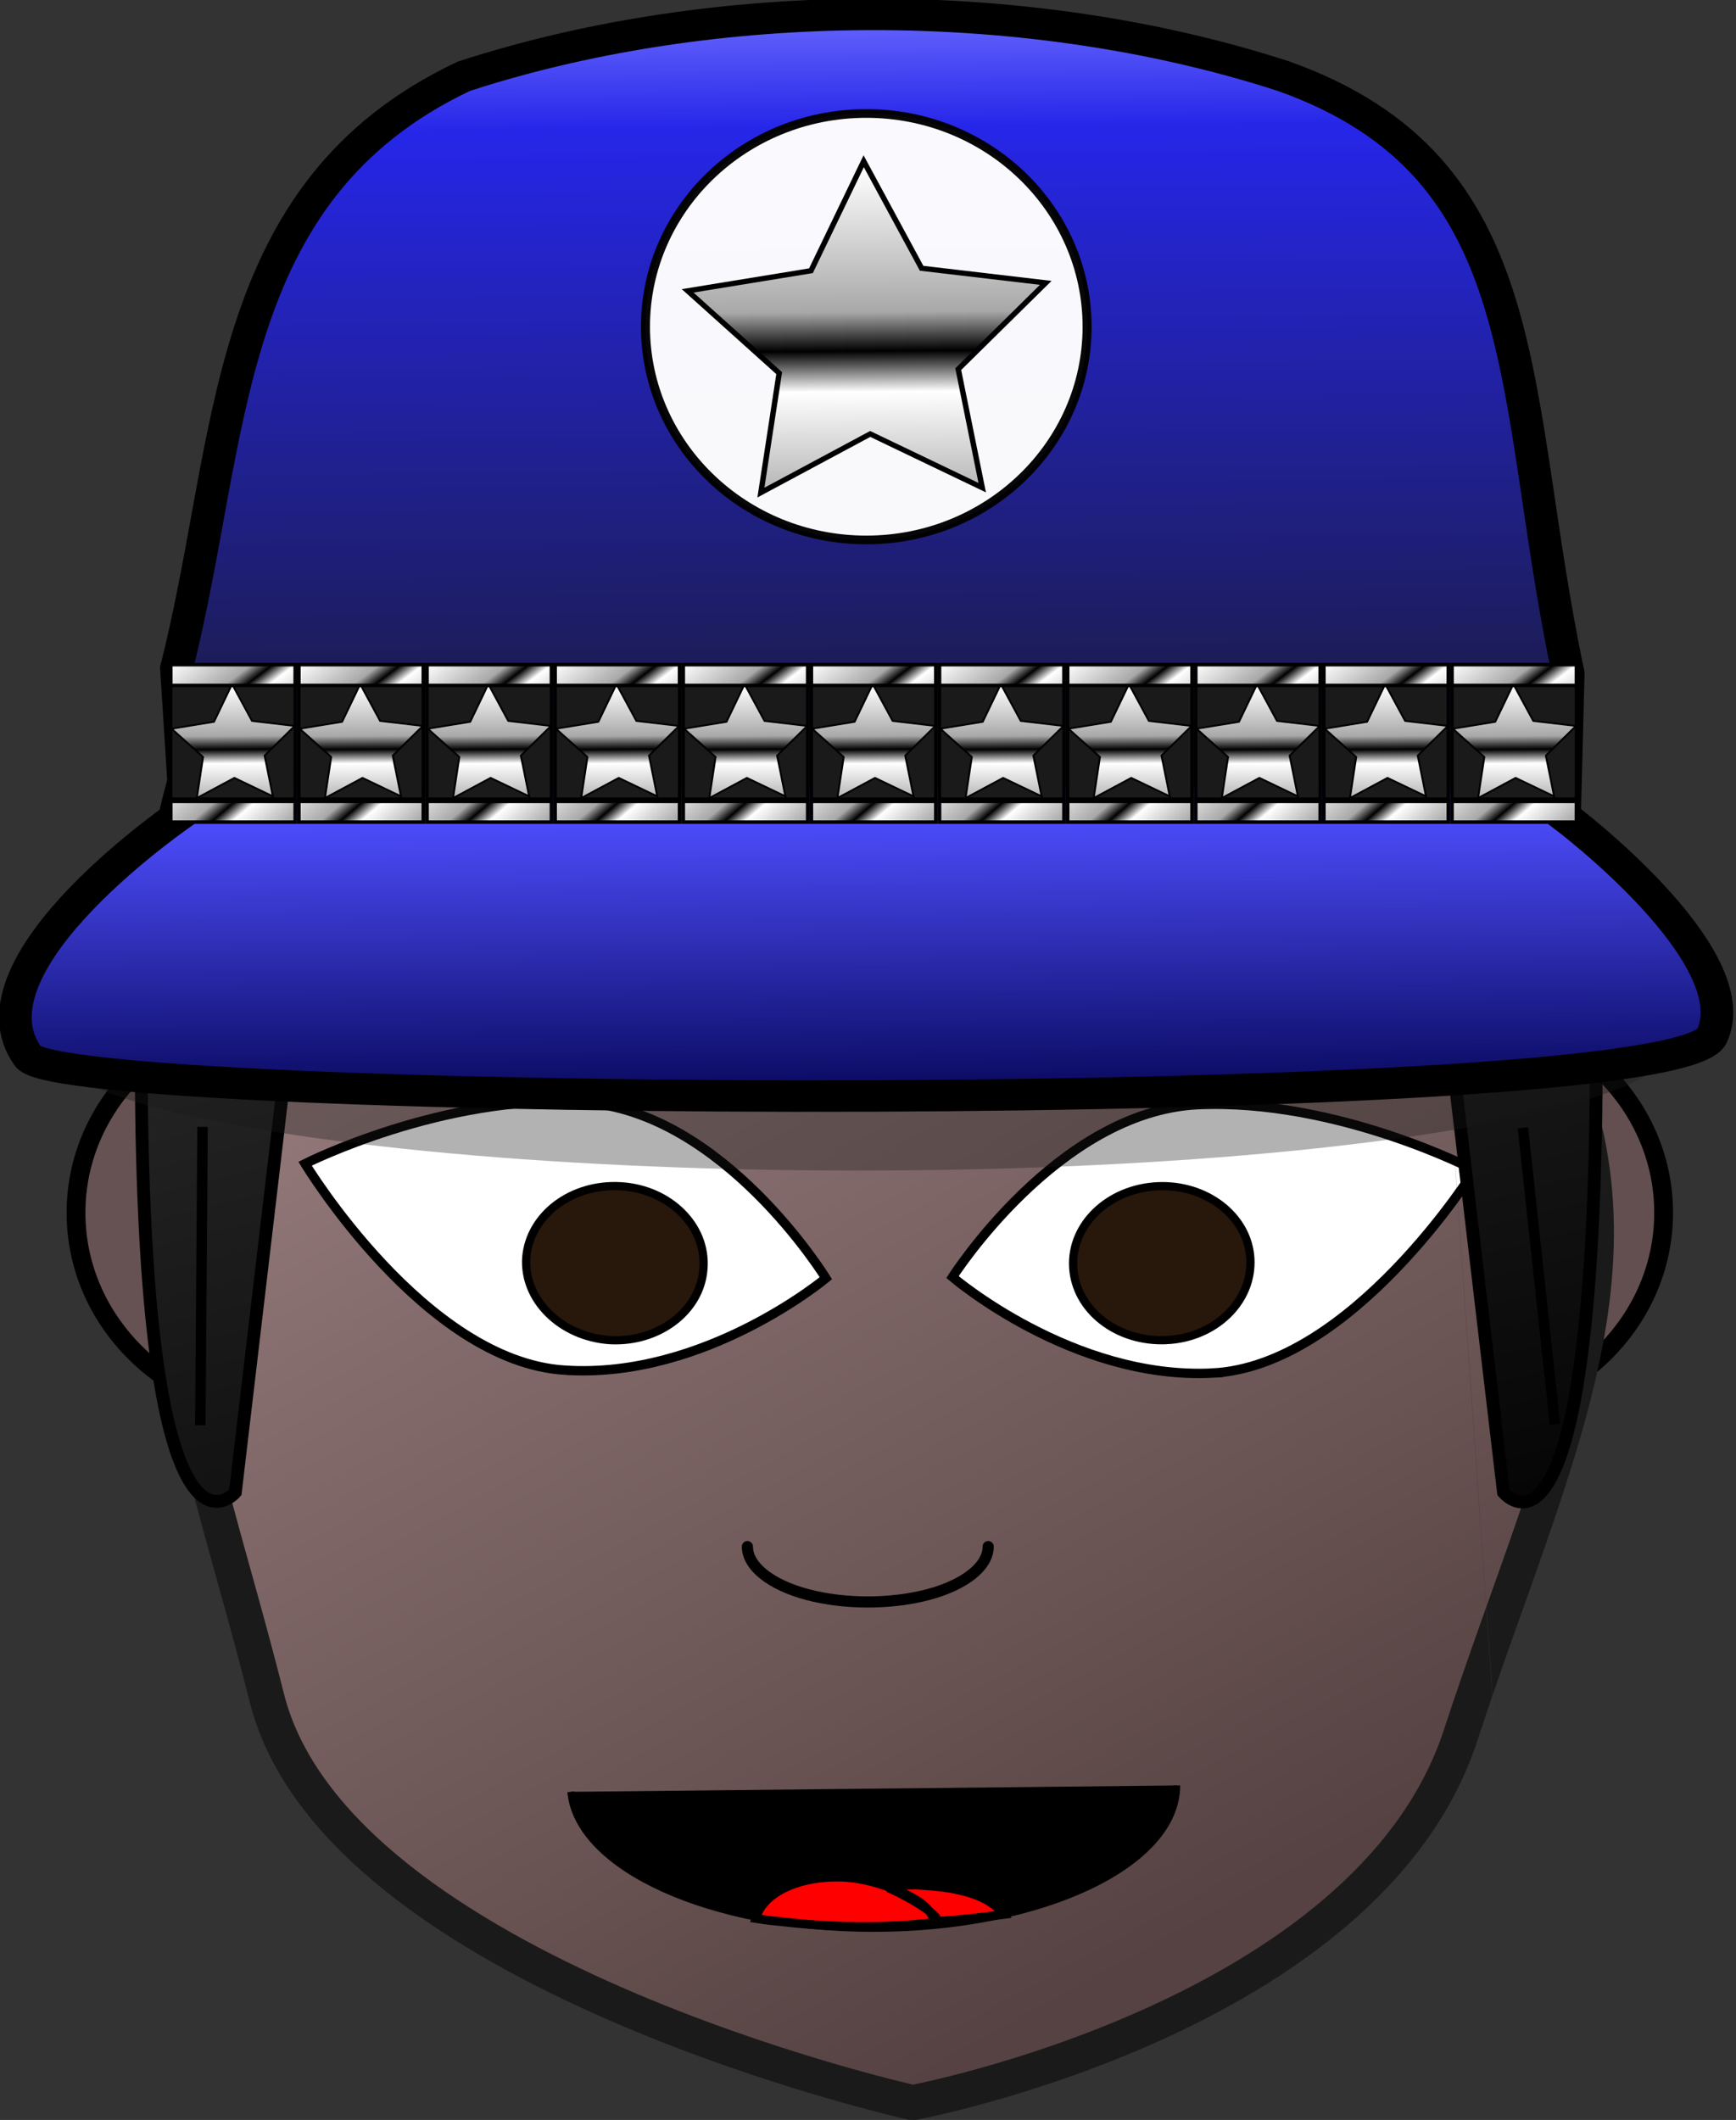 <?xml version="1.0" encoding="UTF-8" standalone="no"?>
<!-- Generator: Adobe Illustrator 16.0.3, SVG Export Plug-In . SVG Version: 6.00 Build 0)  -->

<svg
   xmlns:dc="http://purl.org/dc/elements/1.1/"
   xmlns:cc="http://creativecommons.org/ns#"
   xmlns:rdf="http://www.w3.org/1999/02/22-rdf-syntax-ns#"
   xmlns:svg="http://www.w3.org/2000/svg"
   xmlns="http://www.w3.org/2000/svg"
   xmlns:xlink="http://www.w3.org/1999/xlink"
   xmlns:sodipodi="http://sodipodi.sourceforge.net/DTD/sodipodi-0.dtd"
   xmlns:inkscape="http://www.inkscape.org/namespaces/inkscape"
   version="1.1"
   id="Layer_3"
   x="0px"
   y="0px"
   width="166.066"
   height="202.729"
   viewBox="0 0 166.066 202.729"
   xml:space="preserve"
   inkscape:version="0.91 r13725"
   sodipodi:docname="police woman d.svg"><rect x="0" y="0" width="166.066" height="202.729" fill="#333333" stroke="none"/><defs
     id="defs17"><linearGradient
       inkscape:collect="always"
       id="linearGradient9014"><stop
         style="stop-color:#060606;stop-opacity:1"
         offset="0"
         id="stop9016" /><stop
         style="stop-color:#383838;stop-opacity:1"
         offset="1"
         id="stop9018" /></linearGradient><linearGradient
       inkscape:collect="always"
       id="linearGradient4372"><stop
         style="stop-color:#a18585;stop-opacity:1"
         offset="0"
         id="stop4374" /><stop
         style="stop-color:#564242;stop-opacity:1"
         offset="1"
         id="stop4376" /></linearGradient><pattern
       y="0"
       x="0"
       height="6"
       width="6"
       patternUnits="userSpaceOnUse"
       id="EMFhbasepattern" /><linearGradient
       inkscape:collect="always"
       xlink:href="#linearGradient4372"
       id="linearGradient4378"
       x1="358.828"
       y1="272.036"
       x2="425.503"
       y2="393.989"
       gradientUnits="userSpaceOnUse"
       gradientTransform="translate(-301.099,-214.625)" /><linearGradient
       inkscape:collect="always"
       xlink:href="#linearGradient9014"
       id="linearGradient9020"
       x1="139.724"
       y1="174.892"
       x2="50.82"
       y2="-15.541"
       gradientUnits="userSpaceOnUse"
       gradientTransform="matrix(1.003,0,0,0.544,6.133,47.596)" /><linearGradient
       inkscape:collect="always"
       xlink:href="#linearGradient6577"
       id="linearGradient6583"
       x1="391.667"
       y1="450.426"
       x2="394.524"
       y2="771.14"
       gradientUnits="userSpaceOnUse" /><linearGradient
       inkscape:collect="always"
       id="linearGradient6577"><stop
         style="stop-color:#6a6aff;stop-opacity:1"
         offset="0"
         id="stop6579" /><stop
         id="stop6589"
         offset="0.106"
         style="stop-color:#2626e9;stop-opacity:1" /><stop
         id="stop6585"
         offset="0.691"
         style="stop-color:#1a1a39;stop-opacity:1" /><stop
         id="stop6689"
         offset="0.715"
         style="stop-color:#4e4eff;stop-opacity:1" /><stop
         style="stop-color:#00004a;stop-opacity:1"
         offset="1"
         id="stop6581" /></linearGradient><linearGradient
       inkscape:collect="always"
       xlink:href="#linearGradient6021"
       id="linearGradient4550"
       gradientUnits="userSpaceOnUse"
       x1="190.809"
       y1="511.588"
       x2="207.283"
       y2="573.807" /><linearGradient
       inkscape:collect="always"
       id="linearGradient6021"><stop
         style="stop-color:#ffffff;stop-opacity:1"
         offset="0"
         id="stop6023" /><stop
         id="stop6029"
         offset="0.429"
         style="stop-color:#a8a8a8;stop-opacity:1" /><stop
         style="stop-color:#000000;stop-opacity:1"
         offset="0.544"
         id="stop6033" /><stop
         style="stop-color:#ffffff;stop-opacity:1"
         offset="0.664"
         id="stop6031" /><stop
         style="stop-color:#aaaaaa;stop-opacity:1"
         offset="1"
         id="stop6025" /></linearGradient><linearGradient
       inkscape:collect="always"
       xlink:href="#linearGradient6021"
       id="linearGradient4552"
       gradientUnits="userSpaceOnUse"
       x1="156.827"
       y1="445.018"
       x2="176.663"
       y2="470.092" /><linearGradient
       inkscape:collect="always"
       xlink:href="#linearGradient6021"
       id="linearGradient4554"
       gradientUnits="userSpaceOnUse"
       gradientTransform="translate(-1.2688281e-5,39.017)"
       x1="147.105"
       y1="445.523"
       x2="167.95"
       y2="469.082" /><linearGradient
       inkscape:collect="always"
       xlink:href="#linearGradient6021"
       id="linearGradient6149"
       gradientUnits="userSpaceOnUse"
       x1="190.809"
       y1="511.588"
       x2="207.283"
       y2="573.807" /><linearGradient
       inkscape:collect="always"
       xlink:href="#linearGradient6021"
       id="linearGradient6151"
       gradientUnits="userSpaceOnUse"
       x1="156.827"
       y1="445.018"
       x2="176.663"
       y2="470.092" /><linearGradient
       inkscape:collect="always"
       xlink:href="#linearGradient6021"
       id="linearGradient6153"
       gradientUnits="userSpaceOnUse"
       gradientTransform="translate(-1.2688281e-5,39.017)"
       x1="147.105"
       y1="445.523"
       x2="167.95"
       y2="469.082" /><linearGradient
       inkscape:collect="always"
       xlink:href="#linearGradient6021"
       id="linearGradient6155"
       gradientUnits="userSpaceOnUse"
       x1="190.809"
       y1="511.588"
       x2="207.283"
       y2="573.807" /><linearGradient
       inkscape:collect="always"
       xlink:href="#linearGradient6021"
       id="linearGradient6157"
       gradientUnits="userSpaceOnUse"
       x1="156.827"
       y1="445.018"
       x2="176.663"
       y2="470.092" /><linearGradient
       inkscape:collect="always"
       xlink:href="#linearGradient6021"
       id="linearGradient6159"
       gradientUnits="userSpaceOnUse"
       gradientTransform="translate(-1.2688281e-5,39.017)"
       x1="147.105"
       y1="445.523"
       x2="167.95"
       y2="469.082" /><linearGradient
       inkscape:collect="always"
       xlink:href="#linearGradient6021"
       id="linearGradient6161"
       gradientUnits="userSpaceOnUse"
       x1="190.809"
       y1="511.588"
       x2="207.283"
       y2="573.807" /><linearGradient
       inkscape:collect="always"
       xlink:href="#linearGradient6021"
       id="linearGradient6163"
       gradientUnits="userSpaceOnUse"
       x1="156.827"
       y1="445.018"
       x2="176.663"
       y2="470.092" /><linearGradient
       inkscape:collect="always"
       xlink:href="#linearGradient6021"
       id="linearGradient6165"
       gradientUnits="userSpaceOnUse"
       gradientTransform="translate(-1.2688281e-5,39.017)"
       x1="147.105"
       y1="445.523"
       x2="167.95"
       y2="469.082" /><linearGradient
       inkscape:collect="always"
       xlink:href="#linearGradient6021"
       id="linearGradient6167"
       gradientUnits="userSpaceOnUse"
       x1="190.809"
       y1="511.588"
       x2="207.283"
       y2="573.807" /><linearGradient
       inkscape:collect="always"
       xlink:href="#linearGradient6021"
       id="linearGradient6169"
       gradientUnits="userSpaceOnUse"
       x1="156.827"
       y1="445.018"
       x2="176.663"
       y2="470.092" /><linearGradient
       inkscape:collect="always"
       xlink:href="#linearGradient6021"
       id="linearGradient6171"
       gradientUnits="userSpaceOnUse"
       gradientTransform="translate(-1.2688281e-5,39.017)"
       x1="147.105"
       y1="445.523"
       x2="167.95"
       y2="469.082" /><linearGradient
       inkscape:collect="always"
       xlink:href="#linearGradient6021"
       id="linearGradient6173"
       gradientUnits="userSpaceOnUse"
       x1="190.809"
       y1="511.588"
       x2="207.283"
       y2="573.807" /><linearGradient
       inkscape:collect="always"
       xlink:href="#linearGradient6021"
       id="linearGradient6175"
       gradientUnits="userSpaceOnUse"
       x1="156.827"
       y1="445.018"
       x2="176.663"
       y2="470.092" /><linearGradient
       inkscape:collect="always"
       xlink:href="#linearGradient6021"
       id="linearGradient6177"
       gradientUnits="userSpaceOnUse"
       gradientTransform="translate(-1.2688281e-5,39.017)"
       x1="147.105"
       y1="445.523"
       x2="167.95"
       y2="469.082" /><linearGradient
       inkscape:collect="always"
       xlink:href="#linearGradient6021"
       id="linearGradient6179"
       gradientUnits="userSpaceOnUse"
       x1="190.809"
       y1="511.588"
       x2="207.283"
       y2="573.807" /><linearGradient
       inkscape:collect="always"
       xlink:href="#linearGradient6021"
       id="linearGradient6181"
       gradientUnits="userSpaceOnUse"
       x1="156.827"
       y1="445.018"
       x2="176.663"
       y2="470.092" /><linearGradient
       inkscape:collect="always"
       xlink:href="#linearGradient6021"
       id="linearGradient6183"
       gradientUnits="userSpaceOnUse"
       gradientTransform="translate(-1.2688281e-5,39.017)"
       x1="147.105"
       y1="445.523"
       x2="167.95"
       y2="469.082" /><linearGradient
       inkscape:collect="always"
       xlink:href="#linearGradient6021"
       id="linearGradient6185"
       gradientUnits="userSpaceOnUse"
       x1="190.809"
       y1="511.588"
       x2="207.283"
       y2="573.807" /><linearGradient
       inkscape:collect="always"
       xlink:href="#linearGradient6021"
       id="linearGradient6187"
       gradientUnits="userSpaceOnUse"
       x1="156.827"
       y1="445.018"
       x2="176.663"
       y2="470.092" /><linearGradient
       inkscape:collect="always"
       xlink:href="#linearGradient6021"
       id="linearGradient6189"
       gradientUnits="userSpaceOnUse"
       gradientTransform="translate(-1.2688281e-5,39.017)"
       x1="147.105"
       y1="445.523"
       x2="167.95"
       y2="469.082" /><linearGradient
       inkscape:collect="always"
       xlink:href="#linearGradient6021"
       id="linearGradient6191"
       gradientUnits="userSpaceOnUse"
       x1="190.809"
       y1="511.588"
       x2="207.283"
       y2="573.807" /><linearGradient
       inkscape:collect="always"
       xlink:href="#linearGradient6021"
       id="linearGradient6193"
       gradientUnits="userSpaceOnUse"
       x1="156.827"
       y1="445.018"
       x2="176.663"
       y2="470.092" /><linearGradient
       inkscape:collect="always"
       xlink:href="#linearGradient6021"
       id="linearGradient6195"
       gradientUnits="userSpaceOnUse"
       gradientTransform="translate(-1.2688281e-5,39.017)"
       x1="147.105"
       y1="445.523"
       x2="167.95"
       y2="469.082" /><linearGradient
       inkscape:collect="always"
       xlink:href="#linearGradient6021"
       id="linearGradient6197"
       gradientUnits="userSpaceOnUse"
       x1="190.809"
       y1="511.588"
       x2="207.283"
       y2="573.807" /><linearGradient
       inkscape:collect="always"
       xlink:href="#linearGradient6021"
       id="linearGradient6199"
       gradientUnits="userSpaceOnUse"
       x1="156.827"
       y1="445.018"
       x2="176.663"
       y2="470.092" /><linearGradient
       inkscape:collect="always"
       xlink:href="#linearGradient6021"
       id="linearGradient6201"
       gradientUnits="userSpaceOnUse"
       gradientTransform="translate(-1.2688281e-5,39.017)"
       x1="147.105"
       y1="445.523"
       x2="167.95"
       y2="469.082" /><linearGradient
       inkscape:collect="always"
       xlink:href="#linearGradient6021"
       id="linearGradient6203"
       gradientUnits="userSpaceOnUse"
       x1="190.809"
       y1="511.588"
       x2="207.283"
       y2="573.807" /><linearGradient
       inkscape:collect="always"
       xlink:href="#linearGradient6021"
       id="linearGradient6205"
       gradientUnits="userSpaceOnUse"
       x1="156.827"
       y1="445.018"
       x2="176.663"
       y2="470.092" /><linearGradient
       inkscape:collect="always"
       xlink:href="#linearGradient6021"
       id="linearGradient6207"
       gradientUnits="userSpaceOnUse"
       gradientTransform="translate(-1.2688281e-5,39.017)"
       x1="147.105"
       y1="445.523"
       x2="167.95"
       y2="469.082" /><linearGradient
       inkscape:collect="always"
       xlink:href="#linearGradient6021"
       id="linearGradient6209"
       gradientUnits="userSpaceOnUse"
       x1="190.809"
       y1="511.588"
       x2="207.283"
       y2="573.807" /></defs><sodipodi:namedview
     pagecolor="#ffffff"
     bordercolor="#666666"
     borderopacity="1"
     objecttolerance="10"
     gridtolerance="10"
     guidetolerance="10"
     inkscape:pageopacity="0"
     inkscape:pageshadow="2"
     inkscape:window-width="1536"
     inkscape:window-height="801"
     id="namedview15"
     showgrid="false"
     inkscape:zoom="3.3712566"
     inkscape:cx="38.252467"
     inkscape:cy="153.85378"
     inkscape:window-x="-8"
     inkscape:window-y="-8"
     inkscape:window-maximized="1"
     inkscape:current-layer="Layer_3"
     fit-margin-top="0"
     fit-margin-left="0"
     fit-margin-right="0"
     fit-margin-bottom="0" /><ellipse
     ry="19.429"
     rx="20.615"
     cy="115.974"
     cx="27.886"
     id="ellipse4364"
     style="opacity:1;fill:#665252;fill-opacity:1;stroke:#000000;stroke-width:1.8;stroke-linecap:round;stroke-linejoin:bevel;stroke-miterlimit:4;stroke-dasharray:none;stroke-dashoffset:0;stroke-opacity:1" /><ellipse
     style="opacity:1;fill:#634f4f;fill-opacity:1;stroke:#000000;stroke-width:1.8;stroke-linecap:round;stroke-linejoin:bevel;stroke-miterlimit:4;stroke-dasharray:none;stroke-dashoffset:0;stroke-opacity:1"
     id="path4353"
     cx="138.528"
     cy="115.974"
     rx="20.615"
     ry="19.429" /><path
     inkscape:connector-curvature="0"
     id="path4160"
     d="m 85.146,68.749 c -25.307,0.055 -49.25,4.867 -61.875,27.6 -12.682,22.788 -4.392,39.648 2.264,66.052 6.656,26.404 61.773,38.673 61.773,38.673 0,0 43.576,-8.121 52.408,-35.113 8.832,-26.992 19.931,-46.824 7.306,-69.612 -12.625,-22.733 -36.568,-27.545 -61.876,-27.6 z"
     style="fill:url(#linearGradient4378);fill-opacity:1;fill-rule:nonzero;stroke:#1a1a1a;stroke-width:3.365px;stroke-linecap:round;stroke-linejoin:bevel;stroke-miterlimit:4;stroke-dasharray:none;stroke-opacity:1"
     sodipodi:nodetypes="cczczcc" /><path
     inkscape:connector-curvature="0"
     id="path4162"
     d="m 112.558,170.742 c 0,7.578 -12.967,13.662 -29.004,13.662 -15.526,0 -28.265,-5.752 -28.947,-13.053 z"
     style="fill:#000000;fill-opacity:1;fill-rule:nonzero;stroke:none" /><path
     inkscape:connector-curvature="0"
     id="path4164"
     d="m 112.558,170.742 c 0,7.578 -12.967,13.662 -29.004,13.662 -15.526,0 -28.265,-5.752 -28.947,-13.053"
     style="fill:none;stroke:#000000;stroke-width:0.673px;stroke-linecap:butt;stroke-linejoin:miter;stroke-miterlimit:4;stroke-dasharray:none;stroke-opacity:1" /><path
     inkscape:connector-curvature="0"
     id="path4166"
     d="m 88.445,180.311 c 3.412,0.221 6.199,0.94 7.564,2.766 -2.161,0.277 -4.208,0.553 -6.597,0.664 -0.512,-1.604 -2.161,-2.378 -4.322,-3.263 0.967,-0.166 2.104,-0.277 3.355,-0.166 z m -3.355,0.166 c -0.057,0.055 -0.114,0.055 -0.114,0.055 2.104,0.885 5.858,3.153 4.265,3.319 -4.607,0.553 -9.611,0.498 -14.73,-0.111 -0.739,-0.055 -1.478,-0.166 -2.218,-0.277 0.682,-2.544 4.322,-4.204 8.701,-3.927 1.479,0.111 2.844,0.498 4.095,0.94 z"
     style="fill:#ff0000;fill-opacity:1;fill-rule:nonzero;stroke:#000000;stroke-width:0.841px;stroke-linecap:butt;stroke-linejoin:miter;stroke-miterlimit:4;stroke-dasharray:none;stroke-opacity:1" /><path
     inkscape:connector-curvature="0"
     id="path4168"
     d="m 115.97,131.306 c -13.365,0.664 -24.853,-9.181 -24.853,-9.181 0,0 10.066,-15.819 23.431,-16.483 13.365,-0.608 26.502,6.25 26.502,6.25 0,0 -11.715,18.75 -25.08,19.414 z"
     style="fill:#ffffff;fill-opacity:1;fill-rule:nonzero;stroke:#000000;stroke-width:0.897px;stroke-linecap:butt;stroke-linejoin:miter;stroke-miterlimit:4;stroke-dasharray:none;stroke-opacity:1" /><path
     inkscape:connector-curvature="0"
     id="path4170"
     d="m 111.591,128.153 c -4.72,0.221 -8.701,-2.876 -8.929,-6.969 -0.228,-4.038 3.355,-7.522 8.076,-7.743 4.663,-0.221 8.644,2.876 8.872,6.914 0.228,4.093 -3.355,7.577 -8.019,7.799 z"
     style="fill:#28170b;fill-opacity:1;fill-rule:nonzero;stroke:#000000;stroke-width:0.785px;stroke-linecap:butt;stroke-linejoin:miter;stroke-miterlimit:4;stroke-dasharray:none;stroke-opacity:1" /><path
     inkscape:connector-curvature="0"
     id="path4172"
     d="m 94.53,147.899 c 0,1.881 -2.218,3.651 -5.744,4.591 -3.583,0.94 -7.962,0.94 -11.545,0 -3.526,-0.94 -5.744,-2.71 -5.744,-4.591"
     style="fill:none;stroke:#000000;stroke-width:1.066px;stroke-linecap:round;stroke-linejoin:bevel;stroke-miterlimit:4;stroke-dasharray:none;stroke-opacity:1" /><path
     inkscape:connector-curvature="0"
     id="path4174"
     d="m 54.038,131.029 c 13.365,0.885 24.966,-8.794 24.966,-8.794 0,0 -9.782,-15.93 -23.203,-16.814 -13.365,-0.83 -26.616,5.863 -26.616,5.863 0,0 11.431,18.916 24.853,19.746 z"
     style="fill:#ffffff;fill-opacity:1;fill-rule:nonzero;stroke:#000000;stroke-width:0.897px;stroke-linecap:butt;stroke-linejoin:miter;stroke-miterlimit:4;stroke-dasharray:none;stroke-opacity:1" /><path
     inkscape:connector-curvature="0"
     id="path4176"
     d="m 58.303,128.153 c 4.663,0.277 8.701,-2.766 8.986,-6.803 0.341,-4.093 -3.242,-7.633 -7.905,-7.909 -4.72,-0.277 -8.701,2.765 -9.042,6.803 -0.284,4.038 3.299,7.577 7.962,7.909 z"
     style="fill:#28170b;fill-opacity:1;fill-rule:nonzero;stroke:#000000;stroke-width:0.785px;stroke-linecap:butt;stroke-linejoin:miter;stroke-miterlimit:4;stroke-dasharray:none;stroke-opacity:1" /><path
     inkscape:connector-curvature="0"
     id="path4210"
     d="m 137.581,88.44 c 5.858,82.635 5.858,83.354 5.858,83.354 z"
     style="fill:#483737;fill-opacity:1;fill-rule:nonzero;stroke:none" /><path
     inkscape:connector-curvature="0"
     id="path4222"
     d="m 13.773,84.955 c 4.436,86.34 4.493,87.059 4.493,87.059 z"
     style="fill:#483737;fill-opacity:1;fill-rule:nonzero;stroke:none" /><path
     style="fill:url(#linearGradient9020);fill-opacity:1;stroke:#000000;stroke-width:1.226px;stroke-linecap:butt;stroke-linejoin:miter;stroke-opacity:1"
     d="m 81.469,47.986 c -11.947,0.079 -23.631,1.003 -33.98,2.686 -21.153,3.441 -34.583,9.691 -33.942,55.747 0.64,46.056 8.965,36.295 8.965,36.295 l 8.803,-74.645 0.409,0 c 0.296,3.901 10.072,7.482 25.753,9.434 15.949,1.984 35.599,1.984 51.548,0 15.672,-1.953 25.439,-5.534 25.73,-9.434 l 0.263,0 8.805,74.645 c 0,0 8.156,10.021 8.836,-36.162 0.68,-46.184 -12.719,-52.433 -33.843,-55.879 -11.338,-1.844 -24.258,-2.773 -37.346,-2.686 z"
     id="path5330"
     inkscape:connector-curvature="0"
     sodipodi:nodetypes="sccccccccccccs" /><ellipse
     ry="12.353"
     rx="78.15"
     cy="99.591"
     cx="82.081"
     id="path7541"
     style="display:inline;opacity:0.97;fill:#1a1a1a;fill-opacity:0.346;stroke:none;stroke-width:1.929;stroke-linecap:round;stroke-miterlimit:2;stroke-dasharray:none;stroke-opacity:1" /><g
     transform="matrix(0.347,0,0,0.335,-55.371,-150.083)"
     id="g7480"
     style="display:inline;opacity:1"><path
       style="opacity:1;fill:url(#linearGradient6583);fill-opacity:1;stroke:#000000;stroke-width:8.995;stroke-linecap:round;stroke-miterlimit:4;stroke-dasharray:none;stroke-opacity:1"
       d="m 395.134,452.148 c -37.857,0.521 -74.882,6.582 -107.676,17.627 -67.488,32.976 -63.13,103.452 -79.244,169.053 l 2.486,40.642 c 0,0 -62.053,43.436 -43.384,70.147 10.327,14.775 453.833,17.161 464.182,-5.835 10.349,-22.995 -40.616,-62.708 -40.616,-62.708 l 1.015,-40.801 C 575.418,559.903 584.514,496.014 513.475,469.775 477.549,457.675 436.607,451.577 395.134,452.148 Z"
       id="path5995"
       inkscape:connector-curvature="0"
       sodipodi:nodetypes="scccszcccs" /><g
       id="g6049"
       transform="translate(412.529,185.303)"><rect
         y="458.059"
         x="147.304"
         height="32.745"
         width="34.342"
         id="rect6019"
         style="opacity:1;fill:#1a1a1a;fill-opacity:1;stroke:#000000;stroke-width:0.962;stroke-linecap:round;stroke-miterlimit:4;stroke-dasharray:none;stroke-opacity:1" /><path
         transform="matrix(0.5,0.128,-0.128,0.5,134.261,178.346)"
         inkscape:transform-center-y="-2.8895172"
         inkscape:transform-center-x="-0.94514059"
         d="m 227.143,565.219 -22.461,-4.783 -16.674,15.791 -2.392,-22.84 -20.171,-10.978 20.983,-9.332 4.208,-22.576 15.36,17.072 22.771,-2.975 -11.49,19.884 z"
         inkscape:randomized="0"
         inkscape:rounded="0"
         inkscape:flatsided="false"
         sodipodi:arg2="1.296608"
         sodipodi:arg1="0.66828942"
         sodipodi:r2="17.291027"
         sodipodi:r1="34.582054"
         sodipodi:cy="543.79077"
         sodipodi:cx="200"
         sodipodi:sides="5"
         id="path6017"
         style="opacity:1;fill:url(#linearGradient6149);fill-opacity:1;stroke:#000000;stroke-width:1;stroke-linecap:round;stroke-miterlimit:4;stroke-dasharray:none;stroke-opacity:1"
         sodipodi:type="star" /><rect
         y="452.445"
         x="147.323"
         height="5.926"
         width="34.321"
         id="rect6039"
         style="opacity:1;fill:url(#linearGradient6151);fill-opacity:1;stroke:#000000;stroke-width:1;stroke-linecap:round;stroke-miterlimit:4;stroke-dasharray:none;stroke-opacity:1" /><rect
         style="opacity:1;fill:url(#linearGradient6153);fill-opacity:1;stroke:#000000;stroke-width:1;stroke-linecap:round;stroke-miterlimit:4;stroke-dasharray:none;stroke-opacity:1"
         id="rect6045"
         width="34.321"
         height="5.926"
         x="147.323"
         y="491.462" /></g><g
       style="display:inline;opacity:1"
       id="g6049-6"
       transform="translate(377.207,185.303)"><rect
         y="458.059"
         x="147.304"
         height="32.745"
         width="34.342"
         id="rect6019-6"
         style="opacity:1;fill:#1a1a1a;fill-opacity:1;stroke:#000000;stroke-width:0.962;stroke-linecap:round;stroke-miterlimit:4;stroke-dasharray:none;stroke-opacity:1" /><path
         transform="matrix(0.5,0.128,-0.128,0.5,134.261,178.346)"
         inkscape:transform-center-y="-2.8895172"
         inkscape:transform-center-x="-0.94514059"
         d="m 227.143,565.219 -22.461,-4.783 -16.674,15.791 -2.392,-22.84 -20.171,-10.978 20.983,-9.332 4.208,-22.576 15.36,17.072 22.771,-2.975 -11.49,19.884 z"
         inkscape:randomized="0"
         inkscape:rounded="0"
         inkscape:flatsided="false"
         sodipodi:arg2="1.296608"
         sodipodi:arg1="0.66828942"
         sodipodi:r2="17.291027"
         sodipodi:r1="34.582054"
         sodipodi:cy="543.79077"
         sodipodi:cx="200"
         sodipodi:sides="5"
         id="path6017-3"
         style="opacity:1;fill:url(#linearGradient6155);fill-opacity:1;stroke:#000000;stroke-width:1;stroke-linecap:round;stroke-miterlimit:4;stroke-dasharray:none;stroke-opacity:1"
         sodipodi:type="star" /><rect
         y="452.445"
         x="147.323"
         height="5.926"
         width="34.321"
         id="rect6039-4"
         style="opacity:1;fill:url(#linearGradient6157);fill-opacity:1;stroke:#000000;stroke-width:1;stroke-linecap:round;stroke-miterlimit:4;stroke-dasharray:none;stroke-opacity:1" /><rect
         style="opacity:1;fill:url(#linearGradient6159);fill-opacity:1;stroke:#000000;stroke-width:1;stroke-linecap:round;stroke-miterlimit:4;stroke-dasharray:none;stroke-opacity:1"
         id="rect6045-8"
         width="34.321"
         height="5.926"
         x="147.323"
         y="491.462" /></g><g
       style="display:inline;opacity:1"
       id="g6049-4"
       transform="translate(341.886,185.303)"><rect
         y="458.059"
         x="147.304"
         height="32.745"
         width="34.342"
         id="rect6019-8"
         style="opacity:1;fill:#1a1a1a;fill-opacity:1;stroke:#000000;stroke-width:0.962;stroke-linecap:round;stroke-miterlimit:4;stroke-dasharray:none;stroke-opacity:1" /><path
         transform="matrix(0.5,0.128,-0.128,0.5,134.261,178.346)"
         inkscape:transform-center-y="-2.8895172"
         inkscape:transform-center-x="-0.94514059"
         d="m 227.143,565.219 -22.461,-4.783 -16.674,15.791 -2.392,-22.84 -20.171,-10.978 20.983,-9.332 4.208,-22.576 15.36,17.072 22.771,-2.975 -11.49,19.884 z"
         inkscape:randomized="0"
         inkscape:rounded="0"
         inkscape:flatsided="false"
         sodipodi:arg2="1.296608"
         sodipodi:arg1="0.66828942"
         sodipodi:r2="17.291027"
         sodipodi:r1="34.582054"
         sodipodi:cy="543.79077"
         sodipodi:cx="200"
         sodipodi:sides="5"
         id="path6017-4"
         style="opacity:1;fill:url(#linearGradient6161);fill-opacity:1;stroke:#000000;stroke-width:1;stroke-linecap:round;stroke-miterlimit:4;stroke-dasharray:none;stroke-opacity:1"
         sodipodi:type="star" /><rect
         y="452.445"
         x="147.323"
         height="5.926"
         width="34.321"
         id="rect6039-1"
         style="opacity:1;fill:url(#linearGradient6163);fill-opacity:1;stroke:#000000;stroke-width:1;stroke-linecap:round;stroke-miterlimit:4;stroke-dasharray:none;stroke-opacity:1" /><rect
         style="opacity:1;fill:url(#linearGradient6165);fill-opacity:1;stroke:#000000;stroke-width:1;stroke-linecap:round;stroke-miterlimit:4;stroke-dasharray:none;stroke-opacity:1"
         id="rect6045-3"
         width="34.321"
         height="5.926"
         x="147.323"
         y="491.462" /></g><g
       style="display:inline;opacity:1"
       id="g6049-5"
       transform="translate(306.564,185.303)"><rect
         y="458.059"
         x="147.304"
         height="32.745"
         width="34.342"
         id="rect6019-5"
         style="opacity:1;fill:#1a1a1a;fill-opacity:1;stroke:#000000;stroke-width:0.962;stroke-linecap:round;stroke-miterlimit:4;stroke-dasharray:none;stroke-opacity:1" /><path
         transform="matrix(0.5,0.128,-0.128,0.5,134.261,178.346)"
         inkscape:transform-center-y="-2.8895172"
         inkscape:transform-center-x="-0.94514059"
         d="m 227.143,565.219 -22.461,-4.783 -16.674,15.791 -2.392,-22.84 -20.171,-10.978 20.983,-9.332 4.208,-22.576 15.36,17.072 22.771,-2.975 -11.49,19.884 z"
         inkscape:randomized="0"
         inkscape:rounded="0"
         inkscape:flatsided="false"
         sodipodi:arg2="1.296608"
         sodipodi:arg1="0.66828942"
         sodipodi:r2="17.291027"
         sodipodi:r1="34.582054"
         sodipodi:cy="543.79077"
         sodipodi:cx="200"
         sodipodi:sides="5"
         id="path6017-9"
         style="opacity:1;fill:url(#linearGradient6167);fill-opacity:1;stroke:#000000;stroke-width:1;stroke-linecap:round;stroke-miterlimit:4;stroke-dasharray:none;stroke-opacity:1"
         sodipodi:type="star" /><rect
         y="452.445"
         x="147.323"
         height="5.926"
         width="34.321"
         id="rect6039-7"
         style="opacity:1;fill:url(#linearGradient6169);fill-opacity:1;stroke:#000000;stroke-width:1;stroke-linecap:round;stroke-miterlimit:4;stroke-dasharray:none;stroke-opacity:1" /><rect
         style="opacity:1;fill:url(#linearGradient6171);fill-opacity:1;stroke:#000000;stroke-width:1;stroke-linecap:round;stroke-miterlimit:4;stroke-dasharray:none;stroke-opacity:1"
         id="rect6045-7"
         width="34.321"
         height="5.926"
         x="147.323"
         y="491.462" /></g><g
       style="display:inline;opacity:1"
       id="g6049-0"
       transform="translate(271.243,185.303)"><rect
         y="458.059"
         x="147.304"
         height="32.745"
         width="34.342"
         id="rect6019-3"
         style="opacity:1;fill:#1a1a1a;fill-opacity:1;stroke:#000000;stroke-width:0.962;stroke-linecap:round;stroke-miterlimit:4;stroke-dasharray:none;stroke-opacity:1" /><path
         transform="matrix(0.5,0.128,-0.128,0.5,134.261,178.346)"
         inkscape:transform-center-y="-2.8895172"
         inkscape:transform-center-x="-0.94514059"
         d="m 227.143,565.219 -22.461,-4.783 -16.674,15.791 -2.392,-22.84 -20.171,-10.978 20.983,-9.332 4.208,-22.576 15.36,17.072 22.771,-2.975 -11.49,19.884 z"
         inkscape:randomized="0"
         inkscape:rounded="0"
         inkscape:flatsided="false"
         sodipodi:arg2="1.296608"
         sodipodi:arg1="0.66828942"
         sodipodi:r2="17.291027"
         sodipodi:r1="34.582054"
         sodipodi:cy="543.79077"
         sodipodi:cx="200"
         sodipodi:sides="5"
         id="path6017-1"
         style="opacity:1;fill:url(#linearGradient6173);fill-opacity:1;stroke:#000000;stroke-width:1;stroke-linecap:round;stroke-miterlimit:4;stroke-dasharray:none;stroke-opacity:1"
         sodipodi:type="star" /><rect
         y="452.445"
         x="147.323"
         height="5.926"
         width="34.321"
         id="rect6039-8"
         style="opacity:1;fill:url(#linearGradient6175);fill-opacity:1;stroke:#000000;stroke-width:1;stroke-linecap:round;stroke-miterlimit:4;stroke-dasharray:none;stroke-opacity:1" /><rect
         style="opacity:1;fill:url(#linearGradient6177);fill-opacity:1;stroke:#000000;stroke-width:1;stroke-linecap:round;stroke-miterlimit:4;stroke-dasharray:none;stroke-opacity:1"
         id="rect6045-9"
         width="34.321"
         height="5.926"
         x="147.323"
         y="491.462" /></g><g
       style="display:inline;opacity:1"
       id="g6049-1"
       transform="translate(235.921,185.303)"><rect
         y="458.059"
         x="147.304"
         height="32.745"
         width="34.342"
         id="rect6019-0"
         style="opacity:1;fill:#1a1a1a;fill-opacity:1;stroke:#000000;stroke-width:0.962;stroke-linecap:round;stroke-miterlimit:4;stroke-dasharray:none;stroke-opacity:1" /><path
         transform="matrix(0.5,0.128,-0.128,0.5,134.261,178.346)"
         inkscape:transform-center-y="-2.8895172"
         inkscape:transform-center-x="-0.94514059"
         d="m 227.143,565.219 -22.461,-4.783 -16.674,15.791 -2.392,-22.84 -20.171,-10.978 20.983,-9.332 4.208,-22.576 15.36,17.072 22.771,-2.975 -11.49,19.884 z"
         inkscape:randomized="0"
         inkscape:rounded="0"
         inkscape:flatsided="false"
         sodipodi:arg2="1.296608"
         sodipodi:arg1="0.66828942"
         sodipodi:r2="17.291027"
         sodipodi:r1="34.582054"
         sodipodi:cy="543.79077"
         sodipodi:cx="200"
         sodipodi:sides="5"
         id="path6017-32"
         style="opacity:1;fill:url(#linearGradient6179);fill-opacity:1;stroke:#000000;stroke-width:1;stroke-linecap:round;stroke-miterlimit:4;stroke-dasharray:none;stroke-opacity:1"
         sodipodi:type="star" /><rect
         y="452.445"
         x="147.323"
         height="5.926"
         width="34.321"
         id="rect6039-5"
         style="opacity:1;fill:url(#linearGradient6181);fill-opacity:1;stroke:#000000;stroke-width:1;stroke-linecap:round;stroke-miterlimit:4;stroke-dasharray:none;stroke-opacity:1" /><rect
         style="opacity:1;fill:url(#linearGradient6183);fill-opacity:1;stroke:#000000;stroke-width:1;stroke-linecap:round;stroke-miterlimit:4;stroke-dasharray:none;stroke-opacity:1"
         id="rect6045-80"
         width="34.321"
         height="5.926"
         x="147.323"
         y="491.462" /></g><g
       style="display:inline;opacity:1"
       id="g6049-3"
       transform="translate(200.6,185.303)"><rect
         y="458.059"
         x="147.304"
         height="32.745"
         width="34.342"
         id="rect6019-1"
         style="opacity:1;fill:#1a1a1a;fill-opacity:1;stroke:#000000;stroke-width:0.962;stroke-linecap:round;stroke-miterlimit:4;stroke-dasharray:none;stroke-opacity:1" /><path
         transform="matrix(0.5,0.128,-0.128,0.5,134.261,178.346)"
         inkscape:transform-center-y="-2.8895172"
         inkscape:transform-center-x="-0.94514059"
         d="m 227.143,565.219 -22.461,-4.783 -16.674,15.791 -2.392,-22.84 -20.171,-10.978 20.983,-9.332 4.208,-22.576 15.36,17.072 22.771,-2.975 -11.49,19.884 z"
         inkscape:randomized="0"
         inkscape:rounded="0"
         inkscape:flatsided="false"
         sodipodi:arg2="1.296608"
         sodipodi:arg1="0.66828942"
         sodipodi:r2="17.291027"
         sodipodi:r1="34.582054"
         sodipodi:cy="543.79077"
         sodipodi:cx="200"
         sodipodi:sides="5"
         id="path6017-5"
         style="opacity:1;fill:url(#linearGradient6185);fill-opacity:1;stroke:#000000;stroke-width:1;stroke-linecap:round;stroke-miterlimit:4;stroke-dasharray:none;stroke-opacity:1"
         sodipodi:type="star" /><rect
         y="452.445"
         x="147.323"
         height="5.926"
         width="34.321"
         id="rect6039-2"
         style="opacity:1;fill:url(#linearGradient6187);fill-opacity:1;stroke:#000000;stroke-width:1;stroke-linecap:round;stroke-miterlimit:4;stroke-dasharray:none;stroke-opacity:1" /><rect
         style="opacity:1;fill:url(#linearGradient6189);fill-opacity:1;stroke:#000000;stroke-width:1;stroke-linecap:round;stroke-miterlimit:4;stroke-dasharray:none;stroke-opacity:1"
         id="rect6045-0"
         width="34.321"
         height="5.926"
         x="147.323"
         y="491.462" /></g><g
       style="display:inline;opacity:1"
       id="g6049-33"
       transform="translate(165.278,185.303)"><rect
         y="458.059"
         x="147.304"
         height="32.745"
         width="34.342"
         id="rect6019-10"
         style="opacity:1;fill:#1a1a1a;fill-opacity:1;stroke:#000000;stroke-width:0.962;stroke-linecap:round;stroke-miterlimit:4;stroke-dasharray:none;stroke-opacity:1" /><path
         transform="matrix(0.5,0.128,-0.128,0.5,134.261,178.346)"
         inkscape:transform-center-y="-2.8895172"
         inkscape:transform-center-x="-0.94514059"
         d="m 227.143,565.219 -22.461,-4.783 -16.674,15.791 -2.392,-22.84 -20.171,-10.978 20.983,-9.332 4.208,-22.576 15.36,17.072 22.771,-2.975 -11.49,19.884 z"
         inkscape:randomized="0"
         inkscape:rounded="0"
         inkscape:flatsided="false"
         sodipodi:arg2="1.296608"
         sodipodi:arg1="0.66828942"
         sodipodi:r2="17.291027"
         sodipodi:r1="34.582054"
         sodipodi:cy="543.79077"
         sodipodi:cx="200"
         sodipodi:sides="5"
         id="path6017-2"
         style="opacity:1;fill:url(#linearGradient6191);fill-opacity:1;stroke:#000000;stroke-width:1;stroke-linecap:round;stroke-miterlimit:4;stroke-dasharray:none;stroke-opacity:1"
         sodipodi:type="star" /><rect
         y="452.445"
         x="147.323"
         height="5.926"
         width="34.321"
         id="rect6039-58"
         style="opacity:1;fill:url(#linearGradient6193);fill-opacity:1;stroke:#000000;stroke-width:1;stroke-linecap:round;stroke-miterlimit:4;stroke-dasharray:none;stroke-opacity:1" /><rect
         style="opacity:1;fill:url(#linearGradient6195);fill-opacity:1;stroke:#000000;stroke-width:1;stroke-linecap:round;stroke-miterlimit:4;stroke-dasharray:none;stroke-opacity:1"
         id="rect6045-1"
         width="34.321"
         height="5.926"
         x="147.323"
         y="491.462" /></g><g
       style="display:inline;opacity:1"
       id="g6049-02"
       transform="translate(129.957,185.303)"><rect
         y="458.059"
         x="147.304"
         height="32.745"
         width="34.342"
         id="rect6019-60"
         style="opacity:1;fill:#1a1a1a;fill-opacity:1;stroke:#000000;stroke-width:0.962;stroke-linecap:round;stroke-miterlimit:4;stroke-dasharray:none;stroke-opacity:1" /><path
         transform="matrix(0.5,0.128,-0.128,0.5,134.261,178.346)"
         inkscape:transform-center-y="-2.8895172"
         inkscape:transform-center-x="-0.94514059"
         d="m 227.143,565.219 -22.461,-4.783 -16.674,15.791 -2.392,-22.84 -20.171,-10.978 20.983,-9.332 4.208,-22.576 15.36,17.072 22.771,-2.975 -11.49,19.884 z"
         inkscape:randomized="0"
         inkscape:rounded="0"
         inkscape:flatsided="false"
         sodipodi:arg2="1.296608"
         sodipodi:arg1="0.66828942"
         sodipodi:r2="17.291027"
         sodipodi:r1="34.582054"
         sodipodi:cy="543.79077"
         sodipodi:cx="200"
         sodipodi:sides="5"
         id="path6017-6"
         style="opacity:1;fill:url(#linearGradient6197);fill-opacity:1;stroke:#000000;stroke-width:1;stroke-linecap:round;stroke-miterlimit:4;stroke-dasharray:none;stroke-opacity:1"
         sodipodi:type="star" /><rect
         y="452.445"
         x="147.323"
         height="5.926"
         width="34.321"
         id="rect6039-19"
         style="opacity:1;fill:url(#linearGradient6199);fill-opacity:1;stroke:#000000;stroke-width:1;stroke-linecap:round;stroke-miterlimit:4;stroke-dasharray:none;stroke-opacity:1" /><rect
         style="opacity:1;fill:url(#linearGradient6201);fill-opacity:1;stroke:#000000;stroke-width:1;stroke-linecap:round;stroke-miterlimit:4;stroke-dasharray:none;stroke-opacity:1"
         id="rect6045-75"
         width="34.321"
         height="5.926"
         x="147.323"
         y="491.462" /></g><g
       style="display:inline;opacity:1"
       id="g6049-36"
       transform="translate(94.635,185.303)"><rect
         y="458.059"
         x="147.304"
         height="32.745"
         width="34.342"
         id="rect6019-38"
         style="opacity:1;fill:#1a1a1a;fill-opacity:1;stroke:#000000;stroke-width:0.962;stroke-linecap:round;stroke-miterlimit:4;stroke-dasharray:none;stroke-opacity:1" /><path
         transform="matrix(0.5,0.128,-0.128,0.5,134.261,178.346)"
         inkscape:transform-center-y="-2.8895172"
         inkscape:transform-center-x="-0.94514059"
         d="m 227.143,565.219 -22.461,-4.783 -16.674,15.791 -2.392,-22.84 -20.171,-10.978 20.983,-9.332 4.208,-22.576 15.36,17.072 22.771,-2.975 -11.49,19.884 z"
         inkscape:randomized="0"
         inkscape:rounded="0"
         inkscape:flatsided="false"
         sodipodi:arg2="1.296608"
         sodipodi:arg1="0.66828942"
         sodipodi:r2="17.291027"
         sodipodi:r1="34.582054"
         sodipodi:cy="543.79077"
         sodipodi:cx="200"
         sodipodi:sides="5"
         id="path6017-54"
         style="opacity:1;fill:url(#linearGradient6203);fill-opacity:1;stroke:#000000;stroke-width:1;stroke-linecap:round;stroke-miterlimit:4;stroke-dasharray:none;stroke-opacity:1"
         sodipodi:type="star" /><rect
         y="452.445"
         x="147.323"
         height="5.926"
         width="34.321"
         id="rect6039-82"
         style="opacity:1;fill:url(#linearGradient6205);fill-opacity:1;stroke:#000000;stroke-width:1;stroke-linecap:round;stroke-miterlimit:4;stroke-dasharray:none;stroke-opacity:1" /><rect
         style="opacity:1;fill:url(#linearGradient6207);fill-opacity:1;stroke:#000000;stroke-width:1;stroke-linecap:round;stroke-miterlimit:4;stroke-dasharray:none;stroke-opacity:1"
         id="rect6045-4"
         width="34.321"
         height="5.926"
         x="147.323"
         y="491.462" /></g><g
       style="display:inline;opacity:1"
       id="g6049-2"
       transform="translate(59.314,185.303)"><rect
         y="458.059"
         x="147.304"
         height="32.745"
         width="34.342"
         id="rect6019-85"
         style="opacity:1;fill:#1a1a1a;fill-opacity:1;stroke:#000000;stroke-width:0.962;stroke-linecap:round;stroke-miterlimit:4;stroke-dasharray:none;stroke-opacity:1" /><path
         transform="matrix(0.5,0.128,-0.128,0.5,134.261,178.346)"
         inkscape:transform-center-y="-2.8895172"
         inkscape:transform-center-x="-0.94514059"
         d="m 227.143,565.219 -22.461,-4.783 -16.674,15.791 -2.392,-22.84 -20.171,-10.978 20.983,-9.332 4.208,-22.576 15.36,17.072 22.771,-2.975 -11.49,19.884 z"
         inkscape:randomized="0"
         inkscape:rounded="0"
         inkscape:flatsided="false"
         sodipodi:arg2="1.296608"
         sodipodi:arg1="0.66828942"
         sodipodi:r2="17.291027"
         sodipodi:r1="34.582054"
         sodipodi:cy="543.79077"
         sodipodi:cx="200"
         sodipodi:sides="5"
         id="path6017-48"
         style="opacity:1;fill:url(#linearGradient6209);fill-opacity:1;stroke:#000000;stroke-width:1;stroke-linecap:round;stroke-miterlimit:4;stroke-dasharray:none;stroke-opacity:1"
         sodipodi:type="star" /><rect
         y="452.445"
         x="147.323"
         height="5.926"
         width="34.321"
         id="rect6039-80"
         style="opacity:1;fill:url(#linearGradient4552);fill-opacity:1;stroke:#000000;stroke-width:1;stroke-linecap:round;stroke-miterlimit:4;stroke-dasharray:none;stroke-opacity:1" /><rect
         style="opacity:1;fill:url(#linearGradient4554);fill-opacity:1;stroke:#000000;stroke-width:1;stroke-linecap:round;stroke-miterlimit:4;stroke-dasharray:none;stroke-opacity:1"
         id="rect6045-19"
         width="34.321"
         height="5.926"
         x="147.323"
         y="491.462" /></g><g
       id="g6699"
       transform="translate(4.876,0)"><circle
         r="60.872"
         cy="541.272"
         cx="393.509"
         id="path6697"
         style="opacity:0.97;fill:#ffffff;fill-opacity:1;stroke:#000000;stroke-width:2.485;stroke-linecap:round;stroke-miterlimit:2;stroke-dasharray:none;stroke-opacity:1" /><path
         sodipodi:type="star"
         style="opacity:1;fill:url(#linearGradient4550);fill-opacity:1;stroke:#000000;stroke-width:1;stroke-linecap:round;stroke-miterlimit:4;stroke-dasharray:none;stroke-opacity:1"
         id="path6652"
         sodipodi:sides="5"
         sodipodi:cx="200"
         sodipodi:cy="543.79077"
         sodipodi:r1="34.582054"
         sodipodi:r2="17.291027"
         sodipodi:arg1="0.66828942"
         sodipodi:arg2="1.296608"
         inkscape:flatsided="false"
         inkscape:rounded="0"
         inkscape:randomized="0"
         d="m 227.143,565.219 -22.461,-4.783 -16.674,15.791 -2.392,-22.84 -20.171,-10.978 20.983,-9.332 4.208,-22.576 15.36,17.072 22.771,-2.975 -11.49,19.884 z"
         inkscape:transform-center-x="-1.8371042"
         inkscape:transform-center-y="-5.6163388"
         transform="matrix(1.454,0.373,-0.373,1.454,306.028,-319.338)" /></g></g><path
     style="fill:#999999;fill-rule:evenodd;stroke:#000000;stroke-width:1px;stroke-linecap:butt;stroke-linejoin:miter;stroke-opacity:1"
     d="m 19.375,107.766 c -0.21,28.525 -0.21,28.525 -0.21,28.525"
     id="path6211"
     inkscape:connector-curvature="0" /><path
     inkscape:connector-curvature="0"
     id="path6213"
     d="m 145.682,107.848 c 3.067,28.361 3.067,28.361 3.067,28.361"
     style="fill:#999999;fill-rule:evenodd;stroke:#000000;stroke-width:1px;stroke-linecap:butt;stroke-linejoin:miter;stroke-opacity:1" /></svg>